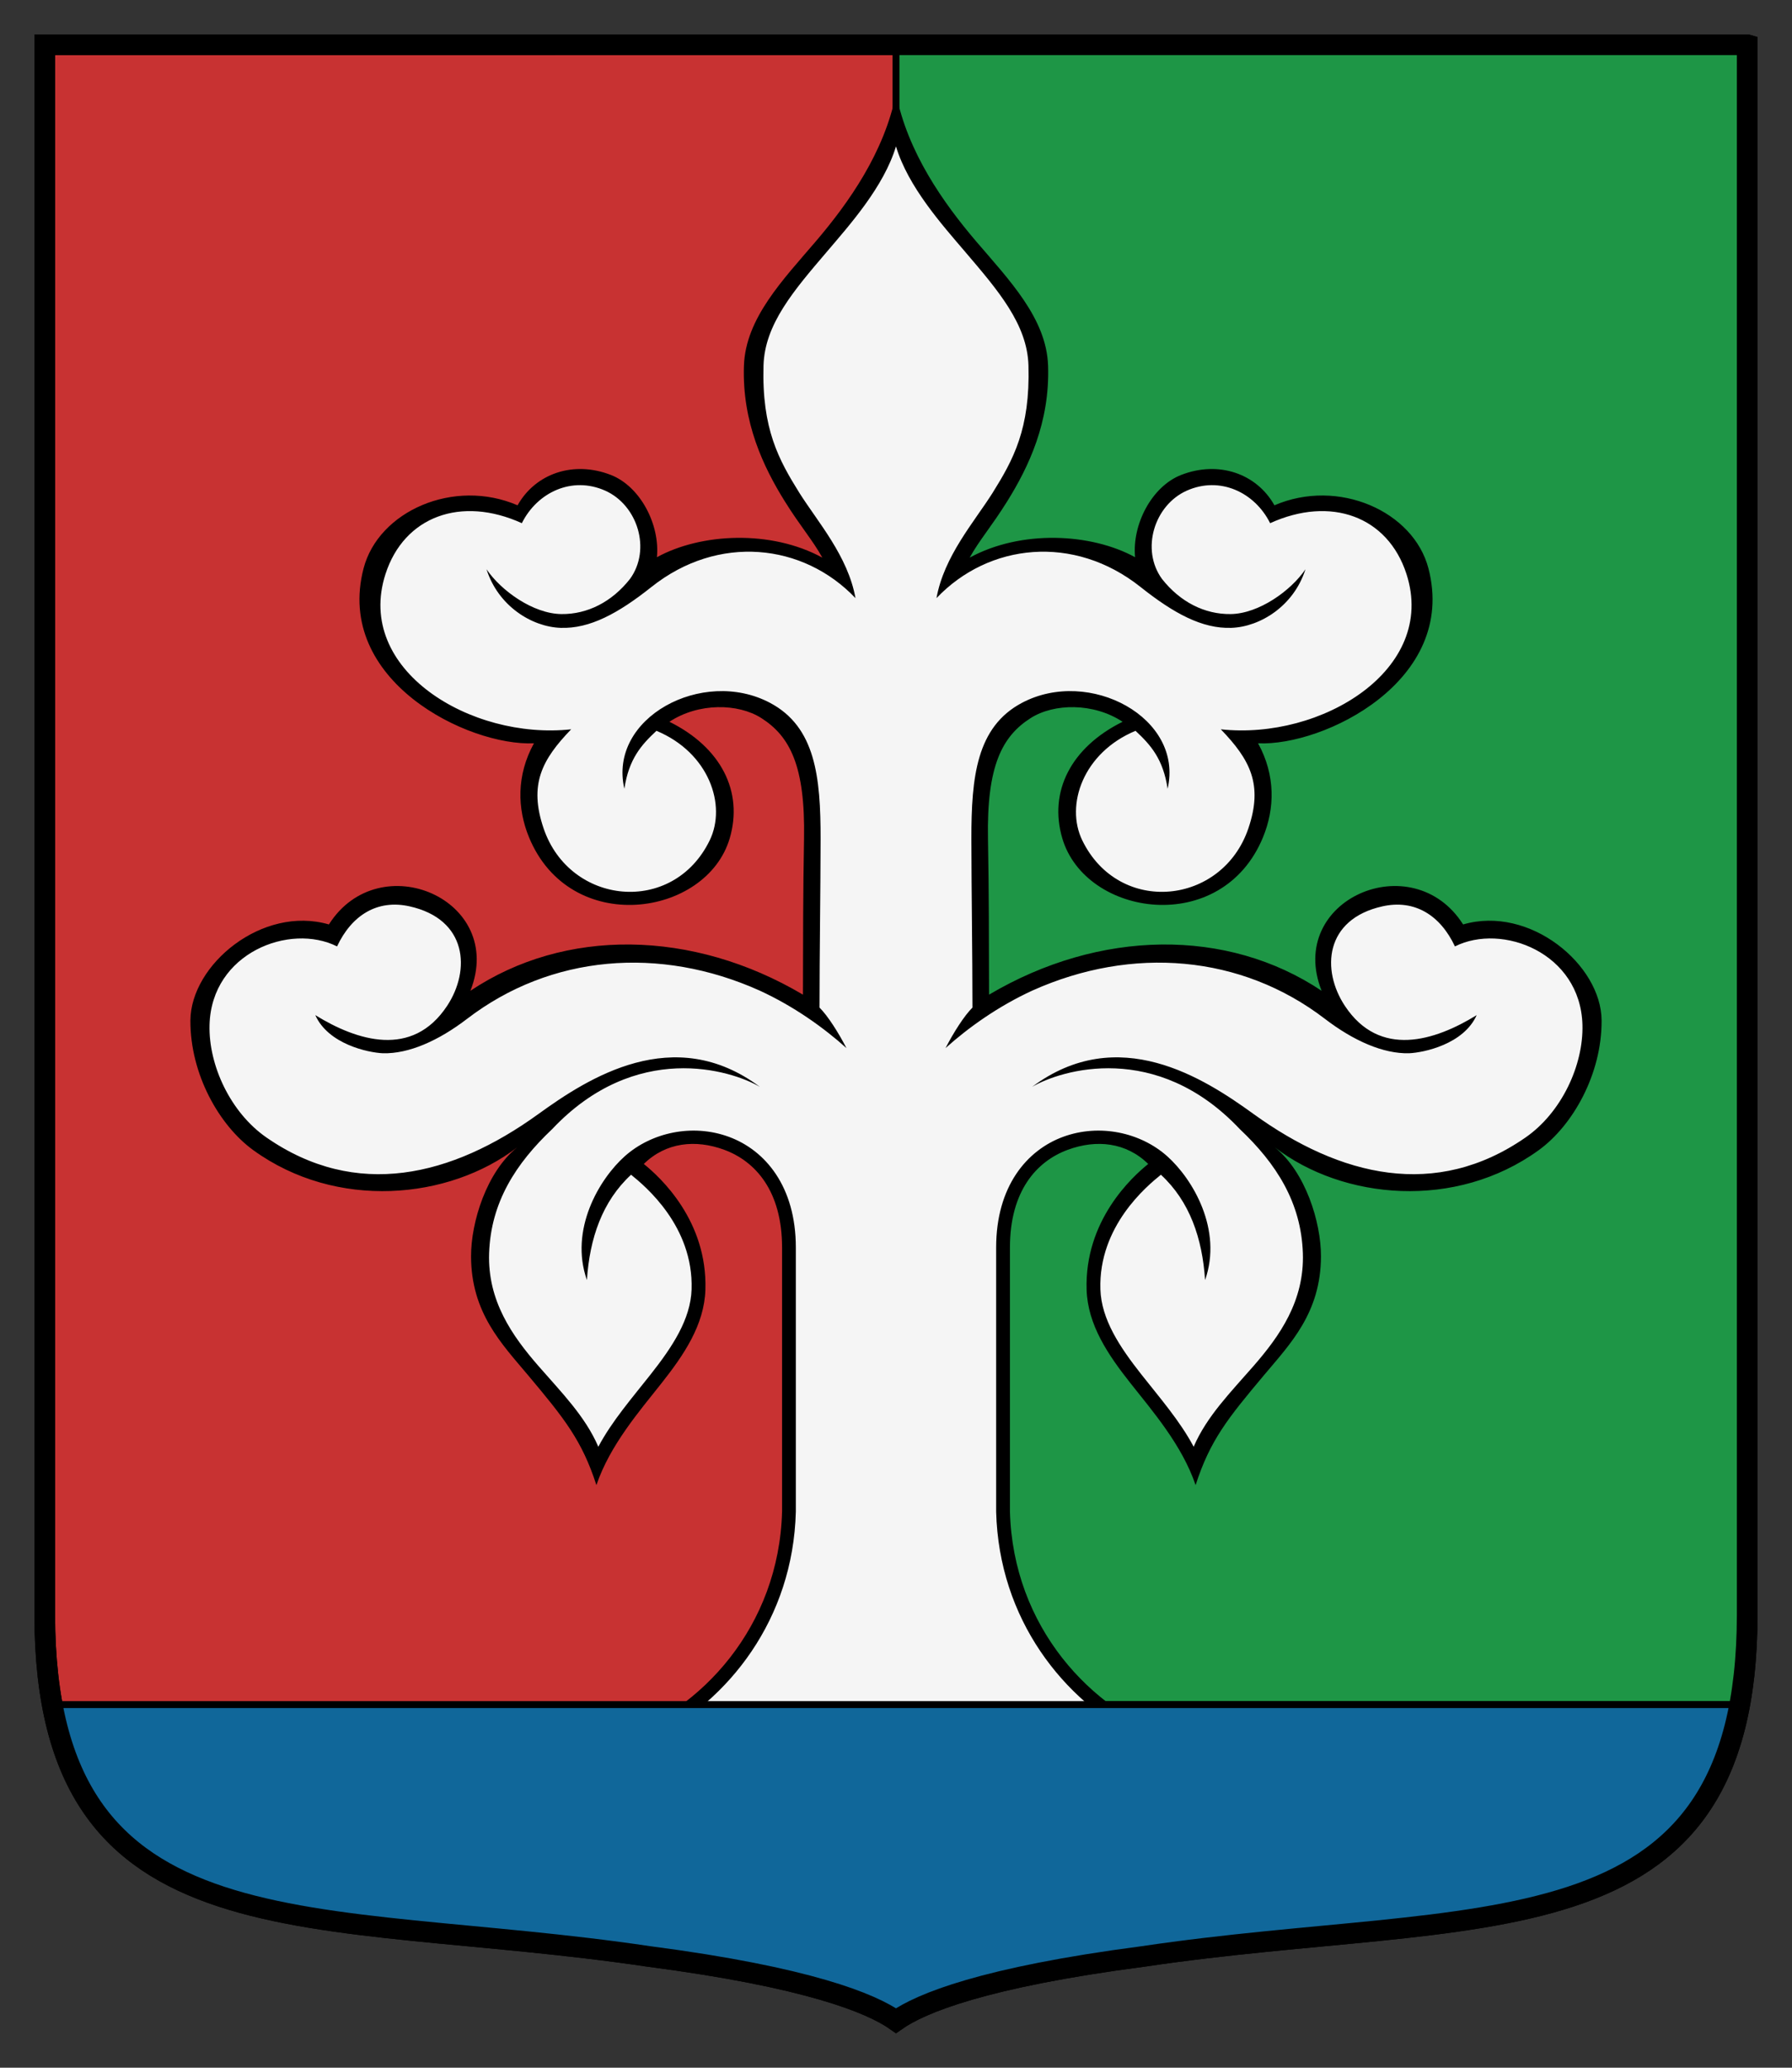 <svg xmlns:rdf="http://www.w3.org/1999/02/22-rdf-syntax-ns#" xmlns="http://www.w3.org/2000/svg" height="300" width="260" version="1.1" xmlns:cc="http://creativecommons.org/ns#" xmlns:dc="http://purl.org/dc/elements/1.1/">
 <rect width="100%" height="100%" fill="#333333" stroke="none"/>
 <path d="m253.5 6.499v227.85c-0.08 50.095-38.942 42.258-87.677 49.509-23.066 3.014-32.224 6.786-35.824 9.316-3.6-2.53-12.759-6.302-35.824-9.316-48.74-7.25-87.602 0.58-87.682-49.51v-227.85l247-0.001z" stroke="#000" stroke-width="3" fill="#c83232"/>
 <path fill="#1e9646" d="m130 6.5v240.81h122.41c0.707-3.825 1.086-8.127 1.094-12.969v-227.84z" stroke="#000"/>
 <path fill="#f5f5f5" d="m170.25 253.25c-12.701-4.285-24.269-16.778-24.719-33.938v-38.312c0-17.05 16.542-19.234 22.781-12.25 0 0-10.011 7.011-9.656 18.344 0.296 9.441 11.211 16.646 14.625 25.219 2.802-10.339 16.474-15.591 17.062-30.062 0.351-8.629-9.5-19.531-9.5-19.531 4.061 2.71 13.446 8.712 21.938 8.844 14.69 0.228 28.891-8.245 28.281-23.156-0.546-13.36-15.701-15.038-19.062-12.688-3.421-5.477-7.371-6.757-11.906-5.594-6.759 1.734-10.378 6.861-6.312 16.438-8.129-4.54-15.886-8.036-24.219-8.469-8.434-0.337-19.641 2.724-27.469 8.5 0-8.293-0.129-16.582-0.156-24.875 0-8.826 2.404-15.846 7-18.781 4.217-2.693 11.387-2.134 16 1.906-8.456 3.219-11.309 10.721-9.312 16.781 2.118 6.429 10.082 10.209 17.312 8.219 7.976-2.195 14.19-15.026 6.594-22.969 8.92 0.207 16.842-3.095 20.812-7.125 5.028-5.103 6.982-10.456 5.219-16.875-2.764-10.064-16.007-11.397-20.969-8.344-3.867-6.09-9.734-5.538-12.781-4.281-3.537 1.458-7.999 7.681-5.188 13.344-12.216-8.392-23.384-3.745-29.062 0.625 1.758-6.904 13.414-15.18 12.875-31.062-0.44-12.885-18.33-21.963-20.44-35.848-2.112 13.885-20.001 22.963-20.438 35.844-0.539 15.882 11.117 24.158 12.875 31.062-5.679-4.37-16.846-9.017-29.062-0.625 2.812-5.661-1.65-11.885-5.187-13.343-3.048-1.256-8.915-1.809-12.782 4.281-4.962-3.053-18.204-1.72-20.968 8.344-1.763 6.419 0.191 11.772 5.219 16.875 3.971 4.03 11.893 7.332 20.812 7.125-7.596 7.943-1.382 20.774 6.594 22.969 7.23 1.99 15.194-1.79 17.312-8.219 1.997-6.06-0.857-13.563-9.312-16.781 4.614-4.04 11.783-4.599 16-1.906 4.596 2.935 7 9.955 7 18.781-0.027 8.293-0.156 16.582-0.156 24.875-7.828-5.777-19.034-8.837-27.469-8.5-8.333 0.433-16.09 3.928-24.219 8.469 4.066-9.577 0.446-14.703-6.312-16.438-4.535-1.163-8.485 0.117-11.906 5.594-3.362-2.35-18.516-0.672-19.062 12.688-0.61 14.911 13.592 23.385 28.281 23.156 8.491-0.132 17.877-6.134 21.938-8.844 0 0-9.851 10.902-9.5 19.531 0.589 14.472 14.26 19.724 17.062 30.062 3.414-8.572 14.329-15.778 14.625-25.219 0.36-11.34-9.653-18.35-9.652-18.35 6.24-6.984 22.781-4.8 22.781 12.25v38.312c-0.45 17.16-12.02 29.65-24.72 33.94"/>
 <path stroke-width="2" d="m130 13.594c-1.693 8.509-6.846 15.804-11.594 21.375-4.795 5.621-10.235 11.199-10.469 18.094-0.278 8.191 2.82 14.688 5.938 19.688 2.274 3.647 4.024 5.604 5.438 8.156-7.472-4.076-17.624-3.559-24-0.062 0.456-4.778-2.438-10.285-6.688-11.938-5.419-2.108-10.929-0.215-13.531 4.406-9.25-3.987-20.184 0.849-22.344 9.156-4.237 16.294 15.167 25.816 24.719 25.375-2.564 4.667-2.417 9.493-0.719 13.625 5.963 14.506 25.768 11.57 29.125 0.156 1.989-6.761-1.238-13.182-8.75-16.906 4.245-2.789 9.98-2.679 13.344-0.531 4.12 2.631 6.386 6.898 6.188 17.531-0.144 7.701-0.14 14.875-0.156 22.594-16.022-9.489-34.545-9.727-48.25-0.562 5.217-13.231-13.212-21.169-20.531-9.625-9.643-2.812-20.056 5.827-20.094 13.938-0.036 7.786 4.183 15.235 9.125 18.812 12.056 8.727 28.384 7.204 38.281-0.406-4.437 3.569-6.699 10.836-6.688 15.812 0.018 8.183 4.448 12.688 8.25 17.219 5.303 6.32 7.842 9.481 9.938 15.969 1.966-5.809 6.25-10.735 9.469-14.812 3.227-4.088 6.184-8.434 6.344-13.531 0.315-10.059-6.611-16.381-8.938-18.25 3.204-3.142 7.494-3.59 11.656-2.062 4.546 1.669 8.406 5.986 8.406 14.188v38.281 0.031c-0.452 16.707-11.722 28.847-24.031 33l0.312 1.938 40.25 0.469 40.25-0.469 0.312-1.938c-12.31-4.153-23.58-16.293-24.031-33v-0.031-38.281c0-8.201 3.86-12.519 8.406-14.188 4.162-1.528 8.452-1.079 11.656 2.062-2.326 1.869-9.253 8.191-8.938 18.25 0.16 5.097 3.117 9.444 6.344 13.531 3.218 4.077 7.503 9.004 9.469 14.812 2.095-6.488 4.634-9.649 9.938-15.969 3.802-4.531 8.232-9.036 8.25-17.219 0.011-4.976-2.25-12.243-6.688-15.812 9.897 7.61 26.225 9.133 38.281 0.406 4.942-3.577 9.161-11.026 9.125-18.812-0.038-8.111-10.45-16.749-20.094-13.938-7.32-11.544-25.748-3.606-20.531 9.625-13.705-9.164-32.228-8.926-48.25 0.562-0.016-7.718-0.012-14.893-0.156-22.594-0.199-10.634 2.068-14.901 6.188-17.531 3.364-2.148 9.098-2.257 13.344 0.531-7.512 3.725-10.739 10.145-8.75 16.906 3.357 11.414 23.162 14.35 29.125-0.156 1.698-4.132 1.845-8.958-0.719-13.625 9.552 0.441 28.956-9.081 24.719-25.375-2.16-8.307-13.094-13.144-22.344-9.156-2.602-4.621-8.112-6.514-13.531-4.406-4.249 1.653-7.143 7.159-6.688 11.938-6.376-3.496-16.528-4.014-24 0.062 1.413-2.553 3.163-4.51 5.438-8.156 3.117-4.999 6.215-11.496 5.938-19.688-0.22-6.872-5.66-12.45-10.46-18.071-4.74-5.571-9.9-12.865-11.59-21.375zm0 7.656c1.765 5.859 6.658 11.328 10.031 15.281 4.786 5.61 9.018 10.513 9.188 16.5 0.261 9.208-2.203 13.664-5.219 18.5-2.644 4.189-7.032 9.153-8.125 15.25 7.58-7.972 19.925-9.312 29.594-1.625 4.809 3.823 8.948 6.087 13.188 5.938 4.189-0.148 9.06-3.169 10.75-8.5-2.115 3.119-6.764 6.444-10.844 6.5-3.788 0.052-7.348-1.763-9.969-5.094-3.118-4.283-1.112-10.714 3.594-12.812 4.814-2.147 9.862 0.238 12.094 4.719 8.82-4.008 17.081-0.977 19.781 7.375 4.494 13.899-12.378 24.113-26.938 22.531 4.252 4.409 6.161 8.007 4 14.375-3.788 11.163-18.761 12.686-24.094 1.75-2.505-5.137 0.116-12.743 7.719-15.906 2.191 2.037 4.014 4.079 4.656 8.406 2.388-10.299-11.358-17.639-21.125-12.469-6.593 3.489-7.358 10.742-7.344 19.75 0.013 8.166 0.152 16.321 0.156 24.469-1.201 1.189-2.749 3.628-3.906 5.875 3.327-2.988 7.635-6.064 12.594-8.344 14.515-6.517 30.324-5.188 42.438 4.094 4.149 3.179 8.46 5.096 12.219 5 2.122-0.09 7.92-1.3 9.812-5.531-6.045 3.727-14.077 6.295-19.125-1.344-3.426-5.185-2.955-12.561 5.438-14.438 4.698-1.05 8.409 1.293 10.531 5.812 6.838-3.436 18.214 0.926 18.5 11.375 0.16 5.855-3.029 12.723-8.25 16.344-13.02 9.031-26.864 5.71-39.469-3.406-7.213-5.217-19.645-13.255-32.125-3.938 4.213-2.469 18.017-6.703 30.125 6.125 5.283 4.993 8.905 10.623 9.156 18 0.236 6.928-3.356 12.008-7.156 16.375-3.277 3.765-6.79 7.291-8.688 11.719-1.963-3.709-4.916-7.1-7.594-10.5-3.163-4.015-5.801-8-5.938-12.344-0.287-9.16 6.748-14.984 8.781-16.625 4.174 3.861 6.008 9.213 6.406 15.281 2.568-7.298-1.775-14.646-5.5-17.969-3.861-3.444-9.809-4.752-15.094-2.812-5.285 1.94-9.719 7.214-9.719 16.062v38.312 0.031c0.407 15.554 9.713 27.38 20.906 32.969l-35.438 0.406-35.437-0.406c11.193-5.589 20.499-17.414 20.906-32.969v-0.031-38.312c0-8.848-4.434-14.123-9.719-16.062-5.285-1.94-11.233-0.632-15.094 2.812-3.725 3.323-8.068 10.671-5.5 17.969 0.398-6.069 2.232-11.42 6.406-15.281 2.033 1.641 9.068 7.465 8.781 16.625-0.136 4.343-2.775 8.329-5.938 12.344-2.678 3.4-5.63 6.791-7.594 10.5-1.898-4.428-5.411-7.954-8.688-11.719-3.801-4.367-7.392-9.447-7.156-16.375 0.251-7.377 3.874-13.007 9.156-18 12.108-12.828 25.912-8.594 30.125-6.125-12.48-9.317-24.912-1.28-32.125 3.938-12.604 9.117-26.449 12.437-39.469 3.406-5.221-3.621-8.41-10.489-8.25-16.344 0.286-10.449 11.663-14.811 18.5-11.375 2.122-4.519 5.833-6.863 10.531-5.812 8.392 1.876 8.864 9.252 5.438 14.438-5.048 7.639-13.08 5.071-19.125 1.344 1.893 4.231 7.691 5.441 9.812 5.531 3.759 0.096 8.07-1.821 12.219-5 12.113-9.281 27.923-10.61 42.437-4.094 4.958 2.28 9.267 5.355 12.594 8.344-1.157-2.247-2.706-4.686-3.906-5.875 0.004-8.148 0.143-16.303 0.156-24.469 0.014-9.008-0.751-16.261-7.344-19.75-9.768-5.17-23.513 2.17-21.125 12.469 0.642-4.327 2.466-6.369 4.656-8.406 7.602 3.163 10.224 10.769 7.719 15.906-5.332 10.936-20.305 9.413-24.094-1.75-2.161-6.368-0.252-9.966 4-14.375-14.56 1.582-31.432-8.632-26.938-22.531 2.7-8.352 10.962-11.383 19.781-7.375 2.232-4.481 7.28-6.865 12.094-4.719 4.706 2.099 6.712 8.53 3.594 12.812-2.621 3.331-6.181 5.145-9.969 5.094-4.08-0.056-8.729-3.381-10.844-6.5 1.69 5.331 6.561 8.352 10.75 8.5 4.24 0.149 8.379-2.115 13.188-5.938 9.668-7.687 22.014-6.347 29.594 1.625-1.093-6.097-5.481-11.061-8.125-15.25-3.015-4.836-5.48-9.292-5.219-18.5 0.17-5.987 4.401-10.89 9.188-16.5 3.37-3.962 8.26-9.431 10.03-15.29z"/>
 <path fill="#10679a" d="m7.594 247.31c6.601 35.75 42.569 29.98 86.594 36.53 23.062 3.02 32.212 6.82 35.812 9.35 3.6-2.53 12.746-6.329 35.812-9.344 44.024-6.55 79.993-0.779 86.594-36.531h-244.8z" stroke="#000"/>
 <path d="m253.5 6.499v227.85c-0.08 50.095-38.942 42.258-87.677 49.509-23.066 3.014-32.224 6.786-35.824 9.316-3.6-2.53-12.759-6.302-35.824-9.316-48.74-7.25-87.602 0.58-87.682-49.51v-227.85l247-0.001z" stroke="#000" stroke-width="3" fill="none"/>
</svg>
